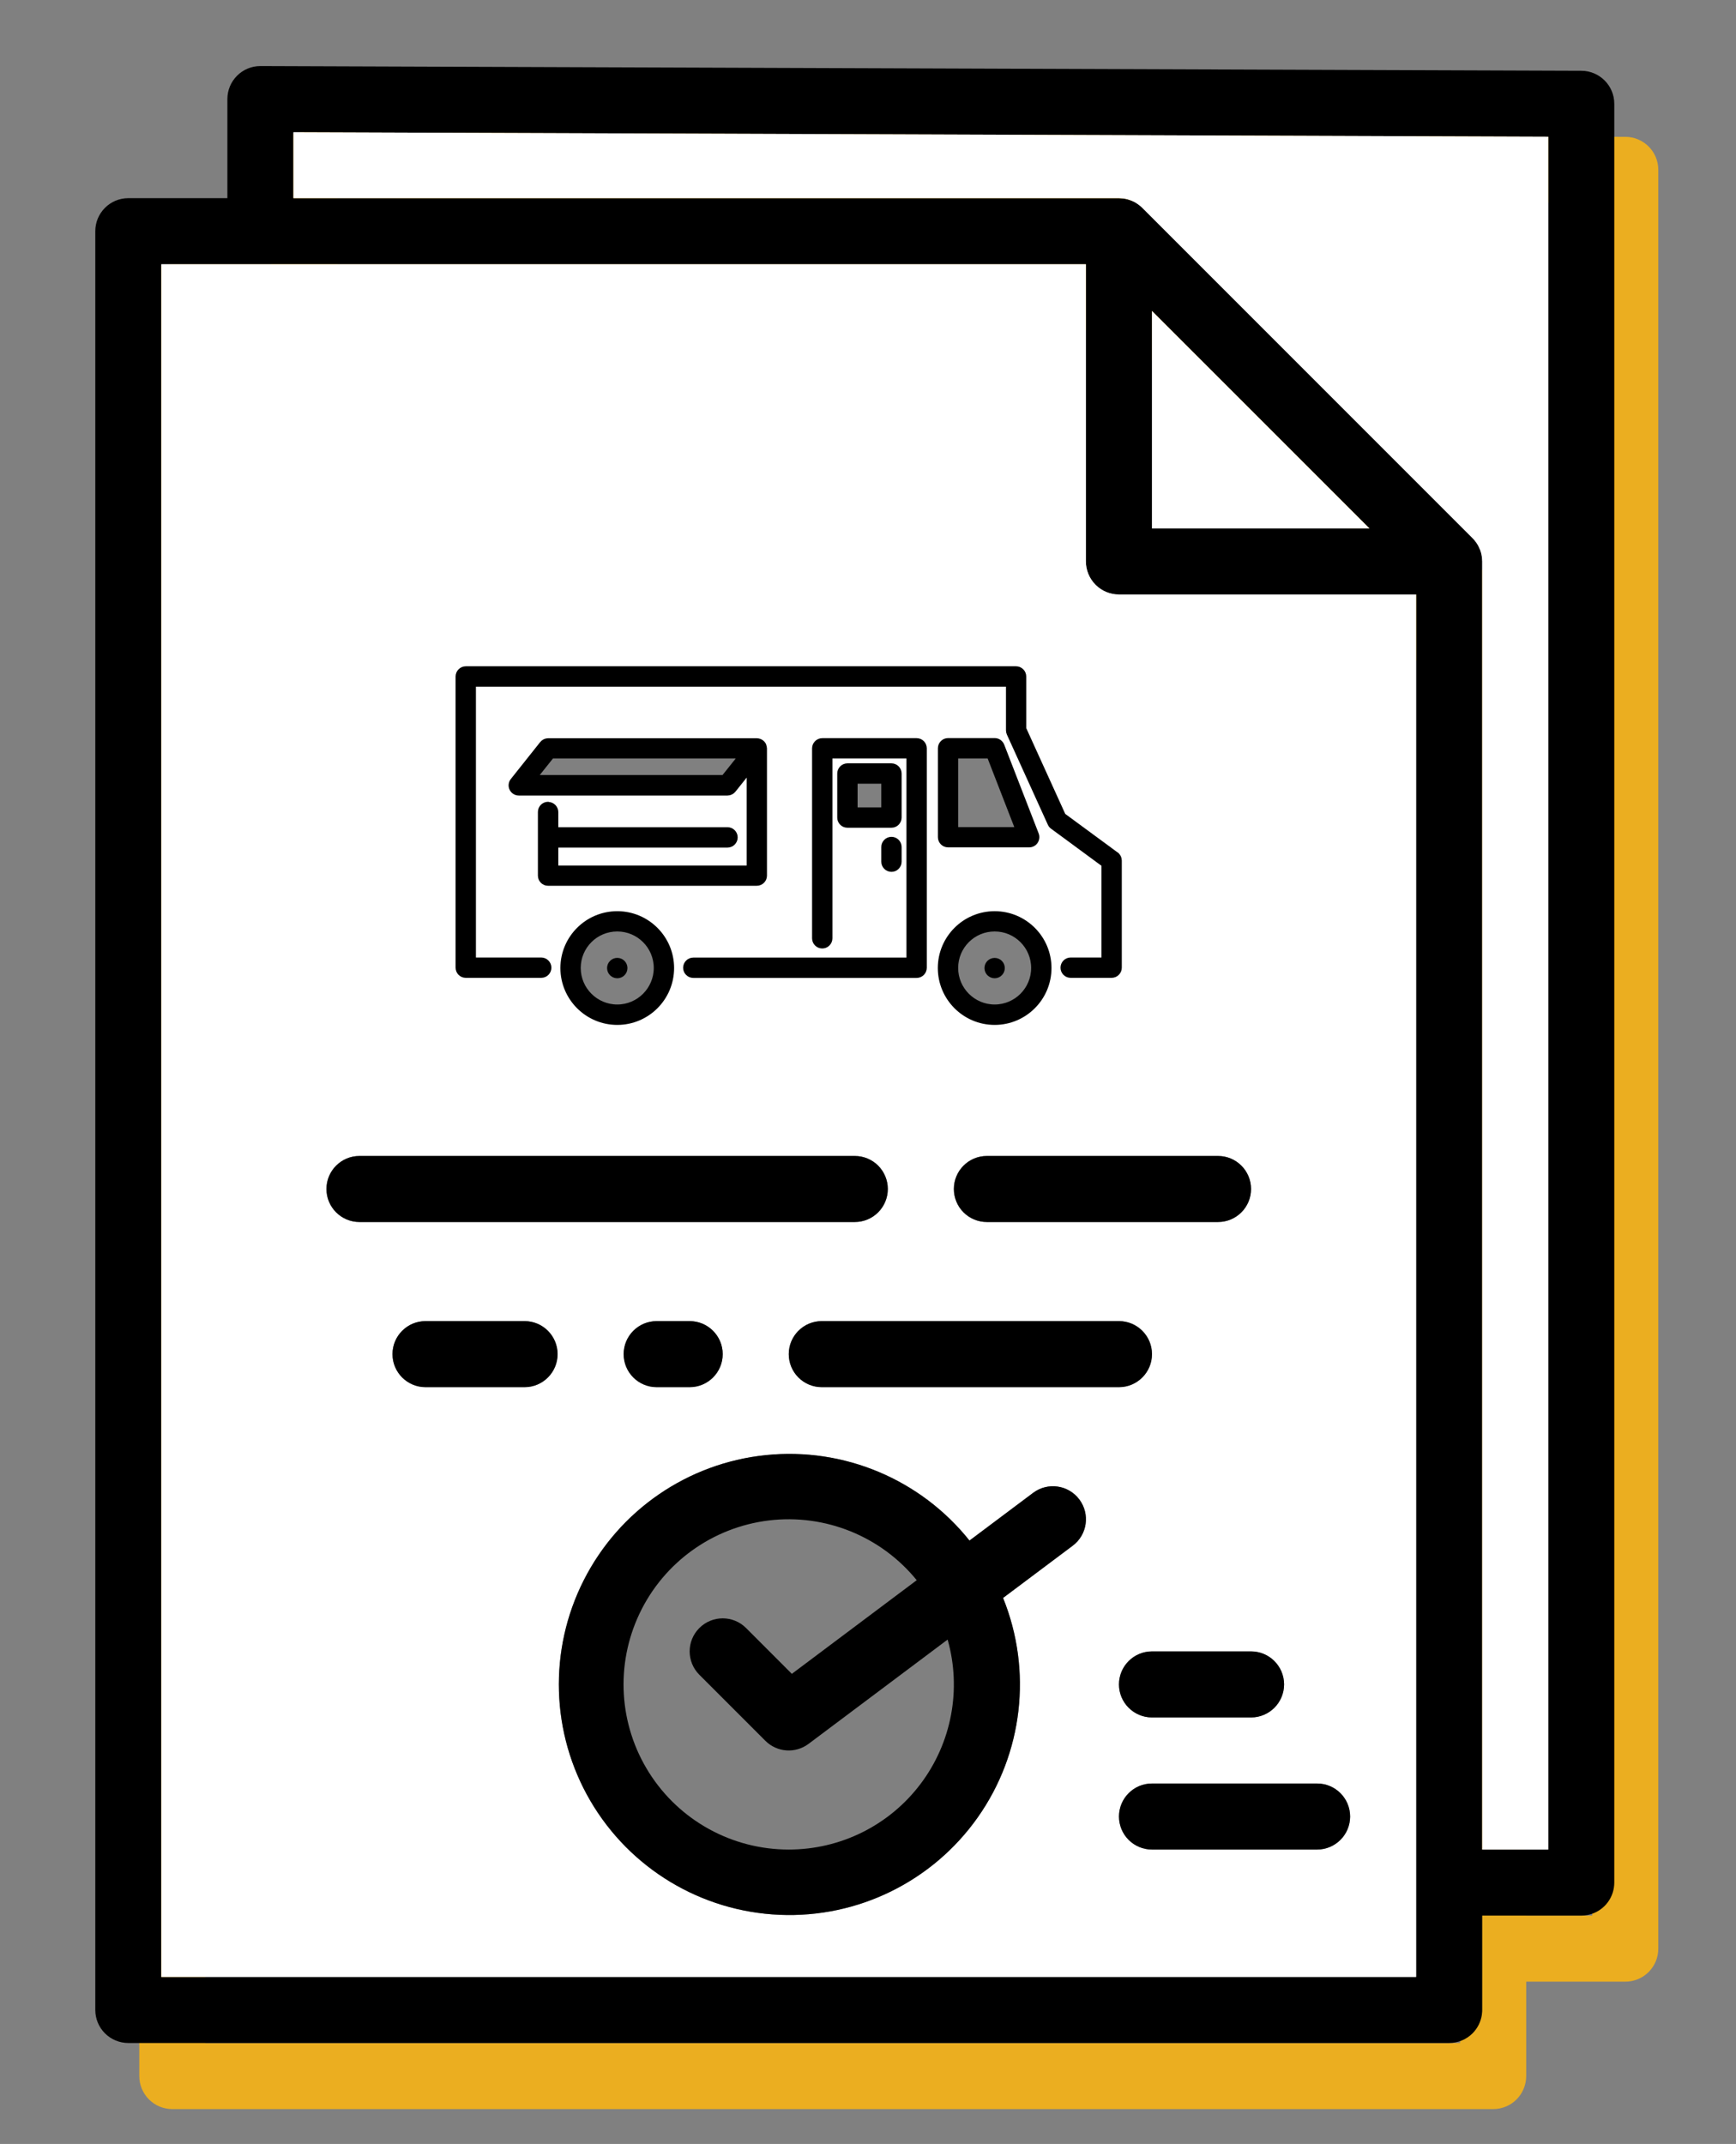 <?xml version="1.0" encoding="UTF-8"?>
<svg xmlns="http://www.w3.org/2000/svg" id="Layer_1" viewBox="0 0 460 568">
  <rect x="0" y="0" width="460" height="568" fill="#808080" stroke="none"/>
  <defs>
    <style>.cls-1{fill:#fff;}.cls-2{stroke:#000;stroke-linecap:round;stroke-linejoin:round;stroke-width:1.5px;}.cls-3{fill:#ebae20;}</style>
  </defs>
  <path class="cls-3" d="m430.69,36.26l-8.78-.03-341.22-1.23h-.03c-4.37,0-8,3.21-8.65,7.41-.06.44-.1.89-.1,1.35v26.24h-26.25c-4.36,0-7.98,3.19-8.64,7.38-.07.45-.11.91-.11,1.38v471.24c0,2.33.92,4.55,2.56,6.2,1.64,1.64,3.87,2.56,6.19,2.56h350c2.32,0,4.55-.92,6.19-2.56,1.64-1.65,2.56-3.87,2.56-6.2v-25h26.25c2.32,0,4.55-.91,6.19-2.55,1.64-1.65,2.56-3.87,2.56-6.19V44.99c0-4.82-3.9-8.72-8.72-8.74Zm-43.79,505H54.4V87.49h245v2.26l17.5,17.5v-7.37l57.63,57.61h-57.63v-10.12h-17.5v18.88c0,2.32.93,4.54,2.57,6.19,1.64,1.64,3.86,2.55,6.18,2.55h78.75v366.26Zm35.01-33.76h-17.5V166.26c0-.1-.01-.21-.02-.3,0-.1,0-.19-.01-.3-.02-.37-.07-.74-.14-1.1v-.02c-.07-.37-.17-.73-.29-1.08-.04-.1-.07-.18-.1-.28-.13-.33-.28-.65-.44-.97-.01-.03-.02-.05-.03-.06-.18-.34-.38-.66-.6-.97-.06-.08-.11-.15-.18-.22-.23-.32-.48-.61-.76-.9l-87.5-87.5c-.27-.27-.57-.52-.88-.75l-.23-.17c-.31-.23-.63-.42-.96-.6-.02,0-.04-.02-.06-.04-.32-.15-.65-.3-.98-.42-.09-.04-.18-.08-.28-.11-.35-.12-.72-.21-1.08-.3h-.03c-.36-.07-.72-.11-1.09-.13-.1,0-.2,0-.3,0s-.19-.03-.29-.03H89.41v-17.46l315,1.12,17.5.06v453.78Z"></path>
  <path d="m419.03,18.75l-350-1.25h-.03c-4.83,0-8.75,3.92-8.75,8.75v26.25h-26.25c-4.83,0-8.75,3.92-8.75,8.75v471.25c0,2.32.92,4.55,2.56,6.19s3.87,2.56,6.19,2.56h350c2.32,0,4.55-.92,6.19-2.56,1.31-1.31,2.16-3,2.45-4.81.05-.31.08-.63.1-.95.01-.14.01-.29.01-.43v-25h26.25c2.32,0,4.55-.92,6.19-2.56,1.31-1.31,2.17-3.01,2.45-4.82.07-.45.11-.91.11-1.37V27.5c0-4.82-3.9-8.73-8.72-8.75ZM42.74,523.75V70h245v78.75c0,2.32.93,4.55,2.57,6.19s3.86,2.56,6.18,2.56h78.75v366.25H42.74ZM362.87,140h-57.63v-57.62l17.5,17.5,40.13,40.12Zm47.38,350h-17.5V148.75c0-.1-.01-.2-.02-.3,0-.09,0-.19-.01-.29-.02-.37-.07-.74-.14-1.1v-.02c-.07-.37-.17-.73-.29-1.09-.04-.09-.07-.18-.1-.27-.13-.33-.28-.66-.44-.98-.01-.02-.02-.04-.03-.06-.18-.33-.38-.65-.6-.96-.06-.08-.11-.16-.18-.23-.23-.32-.48-.61-.76-.89l-87.5-87.5c-.27-.27-.57-.52-.88-.75l-.23-.18c-.31-.22-.63-.42-.96-.6-.02-.01-.04-.02-.06-.03-.32-.16-.65-.31-.98-.43-.09-.04-.18-.07-.28-.1-.35-.12-.72-.22-1.08-.3h-.03c-.36-.07-.72-.11-1.09-.13-.1,0-.2-.02-.3-.02s-.19-.02-.29-.02H77.75v-17.47h.1l332.4,1.19v453.78Z"></path>
  <polygon class="cls-1" points="362.87 140 305.24 140 305.24 82.38 322.74 99.88 362.87 140"></polygon>
  <path class="cls-1" d="m410.25,36.22v453.78h-17.5V148.75c0-.1-.01-.2-.02-.3,0-.09,0-.19-.01-.29-.02-.37-.07-.74-.14-1.1v-.02c-.07-.37-.17-.73-.29-1.09-.04-.09-.07-.18-.1-.27-.13-.33-.28-.66-.44-.98-.01-.02-.02-.04-.03-.06-.18-.33-.38-.65-.6-.96-.06-.08-.11-.16-.18-.23-.23-.32-.48-.61-.76-.89l-87.5-87.5c-.27-.27-.57-.52-.88-.75l-.23-.18c-.31-.22-.63-.42-.96-.6-.02-.01-.04-.02-.06-.03-.32-.16-.65-.31-.98-.43-.09-.04-.18-.07-.28-.1-.35-.12-.72-.22-1.08-.3h-.03c-.36-.07-.72-.11-1.09-.13-.1,0-.2-.02-.3-.02s-.19-.02-.29-.02H77.75v-17.47l332.5,1.19Z"></path>
  <path class="cls-1" d="m296.49,157.5c-2.32,0-4.54-.92-6.18-2.56s-2.57-3.87-2.57-6.19v-78.75H42.74v453.75h332.5V157.5h-78.75Zm43.76,288.75c0,4.83-3.92,8.75-8.75,8.75h-26.25c-4.83,0-8.75-3.92-8.75-8.75s3.92-8.75,8.75-8.75h26.25c4.83,0,8.75,3.92,8.75,8.75Zm-195.03-212.33c-1.07,0-1.94-.87-1.94-1.94v-16.86c0-1.07.87-1.95,1.94-1.95l.03.04c1.07,0,1.94.88,1.94,1.95v4.74h45.59c1.07,0,1.94.88,1.94,1.95s-.87,1.95-1.94,1.95h-45.59v6.26h51.42v-26.2l-4.32,5.41c-.37.46-.93.74-1.52.74h-55.31c-.74,0-1.42-.43-1.75-1.11-.33-.68-.23-1.48.24-2.06l7.77-9.77c.37-.46.94-.74,1.52-.74h55.31c.24,0,.47.06.68.14.06.02.12.06.18.08.15.07.29.17.43.29.04.04.07.06.11.1.14.15.25.31.35.5v.06s.04.1.04.14c.08.17.12.35.12.54.02.04.02.1.02.1v33.7c0,1.07-.88,1.94-1.95,1.94h-55.31Zm32.65,22.54c0,7.9-6.42,14.32-14.31,14.32s-14.32-6.42-14.32-14.32,6.42-14.31,14.32-14.31,14.31,6.42,14.31,14.31Zm5.84-2.02h57.23v-54.24h-21.12v48.39c0,1.07-.87,1.94-1.94,1.94s-1.95-.87-1.95-1.94v-50.33c0-1.07.88-1.95,1.95-1.95h25.01c1.07,0,1.94.88,1.94,1.95v58.13c0,1.07-.87,1.94-1.94,1.94h-59.18c-1.07,0-1.95-.87-1.95-1.94s.88-1.95,1.95-1.95Zm52.5-35.9h-11.66c-1.08,0-1.95-.87-1.95-1.94v-11.67c0-1.07.88-1.95,1.95-1.95h11.66c1.07,0,1.95.88,1.95,1.95v11.67c0,1.07-.88,1.94-1.95,1.94Zm1.95,5.86v3.89c0,1.07-.88,1.94-1.94,1.94s-1.95-.87-1.95-1.94v-3.89c0-1.07.88-1.95,1.95-1.95s1.94.88,1.94,1.95Zm58.34,125.6c4.83,0,8.75,3.92,8.75,8.75s-3.92,8.75-8.75,8.75h-78.75c-2.32,0-4.55-.92-6.19-2.56s-2.56-3.87-2.56-6.19c0-4.83,3.92-8.75,8.75-8.75h78.75Zm-45.29-126.26c-1.07,0-1.94-.88-1.94-1.95v-23.55c0-1.07.87-1.95,1.94-1.95h12.37c.8,0,1.52.51,1.81,1.25l9.14,23.55c.23.6.15,1.26-.22,1.81-.36.54-.97.85-1.61.85h.02s-21.51-.01-21.51-.01Zm12.35,18.41c7.9,0,14.31,6.42,14.31,14.31s-6.41,14.32-14.31,14.32-14.31-6.42-14.31-14.32,6.41-14.31,14.31-14.31Zm67.94,72.85c0,4.83-3.92,8.75-8.75,8.75h-61.25c-2.32,0-4.55-.92-6.19-2.56s-2.56-3.87-2.56-6.19c0-4.83,3.92-8.75,8.75-8.75h61.25c4.83,0,8.75,3.92,8.75,8.75ZM121.47,179.22c0-1.07.88-1.95,1.95-1.95h145.81c1.07,0,1.95.88,1.95,1.95v13.84l10.48,23.05,14.04,10.33v-.02c.51.37.8.95.8,1.57v28.38c0,1.07-.88,1.94-1.95,1.94h-10.85c-1.07,0-1.94-.87-1.94-1.94s.87-1.95,1.94-1.95h8.91v-25.43l-13.65-10.04c-.27-.19-.49-.45-.62-.76l-10.86-23.9c-.11-.25-.17-.52-.17-.8v-12.31H125.36v73.24h18.05c1.07,0,1.95.88,1.95,1.95s-.88,1.94-1.95,1.94h-19.99c-1.07,0-1.95-.87-1.95-1.94v-77.15Zm-34.97,135.78c0-4.83,3.92-8.75,8.75-8.75h131.25c2.32,0,4.55.92,6.19,2.56s2.56,3.87,2.56,6.19-.92,4.55-2.56,6.19-3.87,2.56-6.19,2.56H95.25c-4.83,0-8.75-3.92-8.75-8.75Zm105,43.75c0,4.83-3.92,8.75-8.75,8.75h-8.75c-4.83,0-8.75-3.92-8.75-8.75s3.92-8.75,8.75-8.75h8.75c4.83,0,8.75,3.92,8.75,8.75Zm-52.5,8.75h-26.25c-4.83,0-8.75-3.92-8.75-8.75s3.92-8.75,8.75-8.75h26.25c4.83,0,8.75,3.92,8.75,8.75s-3.92,8.75-8.75,8.75Zm145.25,42l-18.46,13.84c7.8,19.26,5.27,41.16-6.71,58.14-11.97,16.97-31.75,26.7-52.51,25.81-20.76-.88-39.64-12.25-50.13-30.18s-11.15-39.97-1.74-58.5c9.4-18.52,27.57-31,48.24-33.11,20.67-2.12,40.99,6.41,53.95,22.64l16.86-12.64c3.87-2.9,9.35-2.12,12.25,1.75s2.12,9.35-1.75,12.25Zm64.75,80.5h-43.75c-2.32,0-4.55-.92-6.19-2.56s-2.56-3.87-2.56-6.19c0-4.83,3.92-8.75,8.75-8.75h43.75c4.83,0,8.75,3.92,8.75,8.75s-3.92,8.75-8.75,8.75Z"></path>
  <path d="m235.25,315c0,2.32-.92,4.55-2.56,6.19s-3.87,2.56-6.19,2.56H95.25c-4.83,0-8.75-3.92-8.75-8.75s3.92-8.75,8.75-8.75h131.25c2.32,0,4.55.92,6.19,2.56s2.56,3.87,2.56,6.19Z"></path>
  <path d="m147.75,358.75c0,4.83-3.92,8.75-8.75,8.75h-26.25c-4.83,0-8.75-3.92-8.75-8.75s3.92-8.75,8.75-8.75h26.25c4.83,0,8.75,3.92,8.75,8.75Z"></path>
  <path d="m191.5,358.75c0,4.83-3.92,8.75-8.75,8.75h-8.75c-4.83,0-8.75-3.92-8.75-8.75s3.92-8.75,8.75-8.75h8.75c4.83,0,8.75,3.92,8.75,8.75Z"></path>
  <path d="m305.25,358.75c0,4.83-3.92,8.75-8.75,8.75h-78.75c-2.32,0-4.55-.92-6.19-2.56s-2.56-3.87-2.56-6.19c0-4.83,3.92-8.75,8.75-8.75h78.75c4.83,0,8.75,3.92,8.75,8.75Z"></path>
  <path d="m286,397.25c-2.9-3.87-8.38-4.65-12.25-1.75l-16.86,12.64c-12.96-16.23-33.28-24.76-53.95-22.64-20.67,2.11-38.84,14.59-48.24,33.11-9.41,18.53-8.75,40.57,1.74,58.5s29.37,29.3,50.13,30.18c20.76.89,40.54-8.84,52.51-25.81,11.98-16.98,14.51-38.88,6.71-58.14l18.46-13.84c3.87-2.9,4.65-8.38,1.75-12.25Zm-42.11,75.41c-8.26,10.93-21.18,17.35-34.89,17.34-15.01.01-28.98-7.68-37-20.36-8.03-12.69-8.98-28.6-2.54-42.16s19.38-22.87,34.29-24.67c14.9-1.79,29.68,4.18,39.16,15.83l-33.09,24.81-12.13-12.14c-3.42-3.42-8.96-3.42-12.38,0s-3.42,8.96,0,12.38l17.5,17.5c3.08,3.08,7.96,3.42,11.44.81l36.85-27.63c3.73,13.19,1.06,27.36-7.21,38.29Z"></path>
  <path d="m331.5,315c0,4.83-3.92,8.75-8.75,8.75h-61.25c-2.32,0-4.55-.92-6.19-2.56s-2.56-3.87-2.56-6.19c0-4.83,3.92-8.75,8.75-8.75h61.25c4.83,0,8.75,3.92,8.75,8.75Z"></path>
  <path d="m340.25,446.25c0,4.83-3.92,8.75-8.75,8.75h-26.25c-4.83,0-8.75-3.92-8.75-8.75s3.92-8.75,8.75-8.75h26.25c4.83,0,8.75,3.92,8.75,8.75Z"></path>
  <path d="m357.75,481.25c0,4.83-3.92,8.75-8.75,8.75h-43.75c-2.32,0-4.55-.92-6.19-2.56s-2.56-3.87-2.56-6.19c0-4.83,3.92-8.75,8.75-8.75h43.75c4.83,0,8.75,3.92,8.75,8.75Z"></path>
  <path class="cls-2" d="m263.56,242.15c-7.9,0-14.31,6.42-14.31,14.31s6.41,14.32,14.31,14.32,14.31-6.42,14.31-14.32-6.41-14.31-14.31-14.31Zm0,24.72c-5.74,0-10.42-4.67-10.42-10.43s4.66-10.42,10.42-10.42,10.42,4.67,10.42,10.42-4.66,10.43-10.42,10.43Z"></path>
  <path class="cls-2" d="m265.5,256.47c0,1.07-.87,1.95-1.94,1.95s-1.95-.87-1.95-1.95.87-1.94,1.95-1.94,1.94.87,1.94,1.94"></path>
  <path class="cls-2" d="m163.56,242.15c-7.9,0-14.32,6.42-14.32,14.31s6.42,14.32,14.32,14.32,14.31-6.42,14.31-14.32-6.42-14.31-14.31-14.31Zm0,24.72c-5.74,0-10.43-4.67-10.43-10.43s4.67-10.42,10.43-10.42,10.42,4.67,10.42,10.42-4.67,10.43-10.42,10.43Z"></path>
  <path class="cls-2" d="m163.56,254.52c-1.07,0-1.95.87-1.95,1.95s.87,1.95,1.95,1.95,1.95-.87,1.95-1.95-.87-1.95-1.95-1.95Z"></path>
  <path class="cls-2" d="m296.5,227.99v28.38c0,1.07-.88,1.94-1.95,1.94h-10.85c-1.07,0-1.94-.87-1.94-1.94s.87-1.95,1.94-1.95h8.91v-25.43l-13.65-10.04c-.27-.19-.49-.45-.62-.76l-10.86-23.9c-.11-.25-.17-.52-.17-.8v-12.31H125.36v73.24h18.05c1.07,0,1.95.88,1.95,1.95s-.88,1.94-1.95,1.94h-19.99c-1.07,0-1.95-.87-1.95-1.94v-77.15c0-1.07.88-1.95,1.95-1.95h145.81c1.07,0,1.95.88,1.95,1.95v13.84l10.48,23.05,14.04,10.33v-.02c.51.37.8.95.8,1.57Z"></path>
  <path class="cls-2" d="m244.83,198.26v58.13c0,1.07-.87,1.94-1.94,1.94h-59.18c-1.07,0-1.95-.87-1.95-1.94s.88-1.95,1.95-1.95h57.23v-54.24h-21.12v48.39c0,1.07-.87,1.94-1.94,1.94s-1.95-.87-1.95-1.94v-50.33c0-1.07.88-1.95,1.95-1.95h25.01c1.07,0,1.94.88,1.94,1.95Z"></path>
  <path class="cls-2" d="m274.53,221.09l-9.14-23.55c-.29-.74-1.01-1.25-1.81-1.25h-12.37c-1.07,0-1.94.88-1.94,1.95v23.55c0,1.07.87,1.95,1.94,1.95h21.51-.02c.64.01,1.25-.3,1.61-.84.37-.55.45-1.21.22-1.81Zm-21.39-1.22v-19.67h9.08l7.64,19.67h-16.72Z"></path>
  <path class="cls-2" d="m202.46,198.18c0-.19-.04-.37-.12-.54,0-.04-.02-.1-.04-.14v-.06c-.1-.19-.21-.35-.35-.5-.04-.04-.07-.06-.11-.1-.14-.12-.28-.22-.43-.29-.06-.02-.12-.06-.18-.08-.21-.08-.44-.14-.68-.14h-55.31c-.58,0-1.15.28-1.52.74l-7.77,9.77c-.47.58-.57,1.38-.24,2.06.33.68,1.01,1.11,1.75,1.11h55.31c.59,0,1.15-.28,1.52-.74l4.32-5.41v26.2h-51.42v-6.26h45.59c1.07,0,1.94-.88,1.94-1.95s-.87-1.95-1.94-1.95h-45.59v-4.74c0-1.07-.87-1.95-1.94-1.95l-.03-.04c-1.07,0-1.94.88-1.94,1.95v16.86c0,1.07.87,1.94,1.94,1.94h55.31c1.07,0,1.95-.87,1.95-1.94v-33.7s0-.06-.02-.1Zm-10.64,7.89h-50.35s4.69-5.87,4.69-5.87h50.35l-4.69,5.87Z"></path>
  <path class="cls-2" d="m236.21,202.98h-11.66c-1.07,0-1.95.88-1.95,1.95v11.67c0,1.07.87,1.94,1.95,1.94h11.66c1.07,0,1.95-.87,1.95-1.94v-11.67c0-1.07-.88-1.95-1.95-1.95Zm-1.94,11.67h-7.78v-7.78h7.78v7.78Z"></path>
  <path class="cls-2" d="m238.16,224.4v3.89c0,1.07-.88,1.94-1.94,1.94s-1.95-.87-1.95-1.94v-3.89c0-1.07.88-1.95,1.95-1.95s1.94.88,1.94,1.95Z"></path>
</svg>

